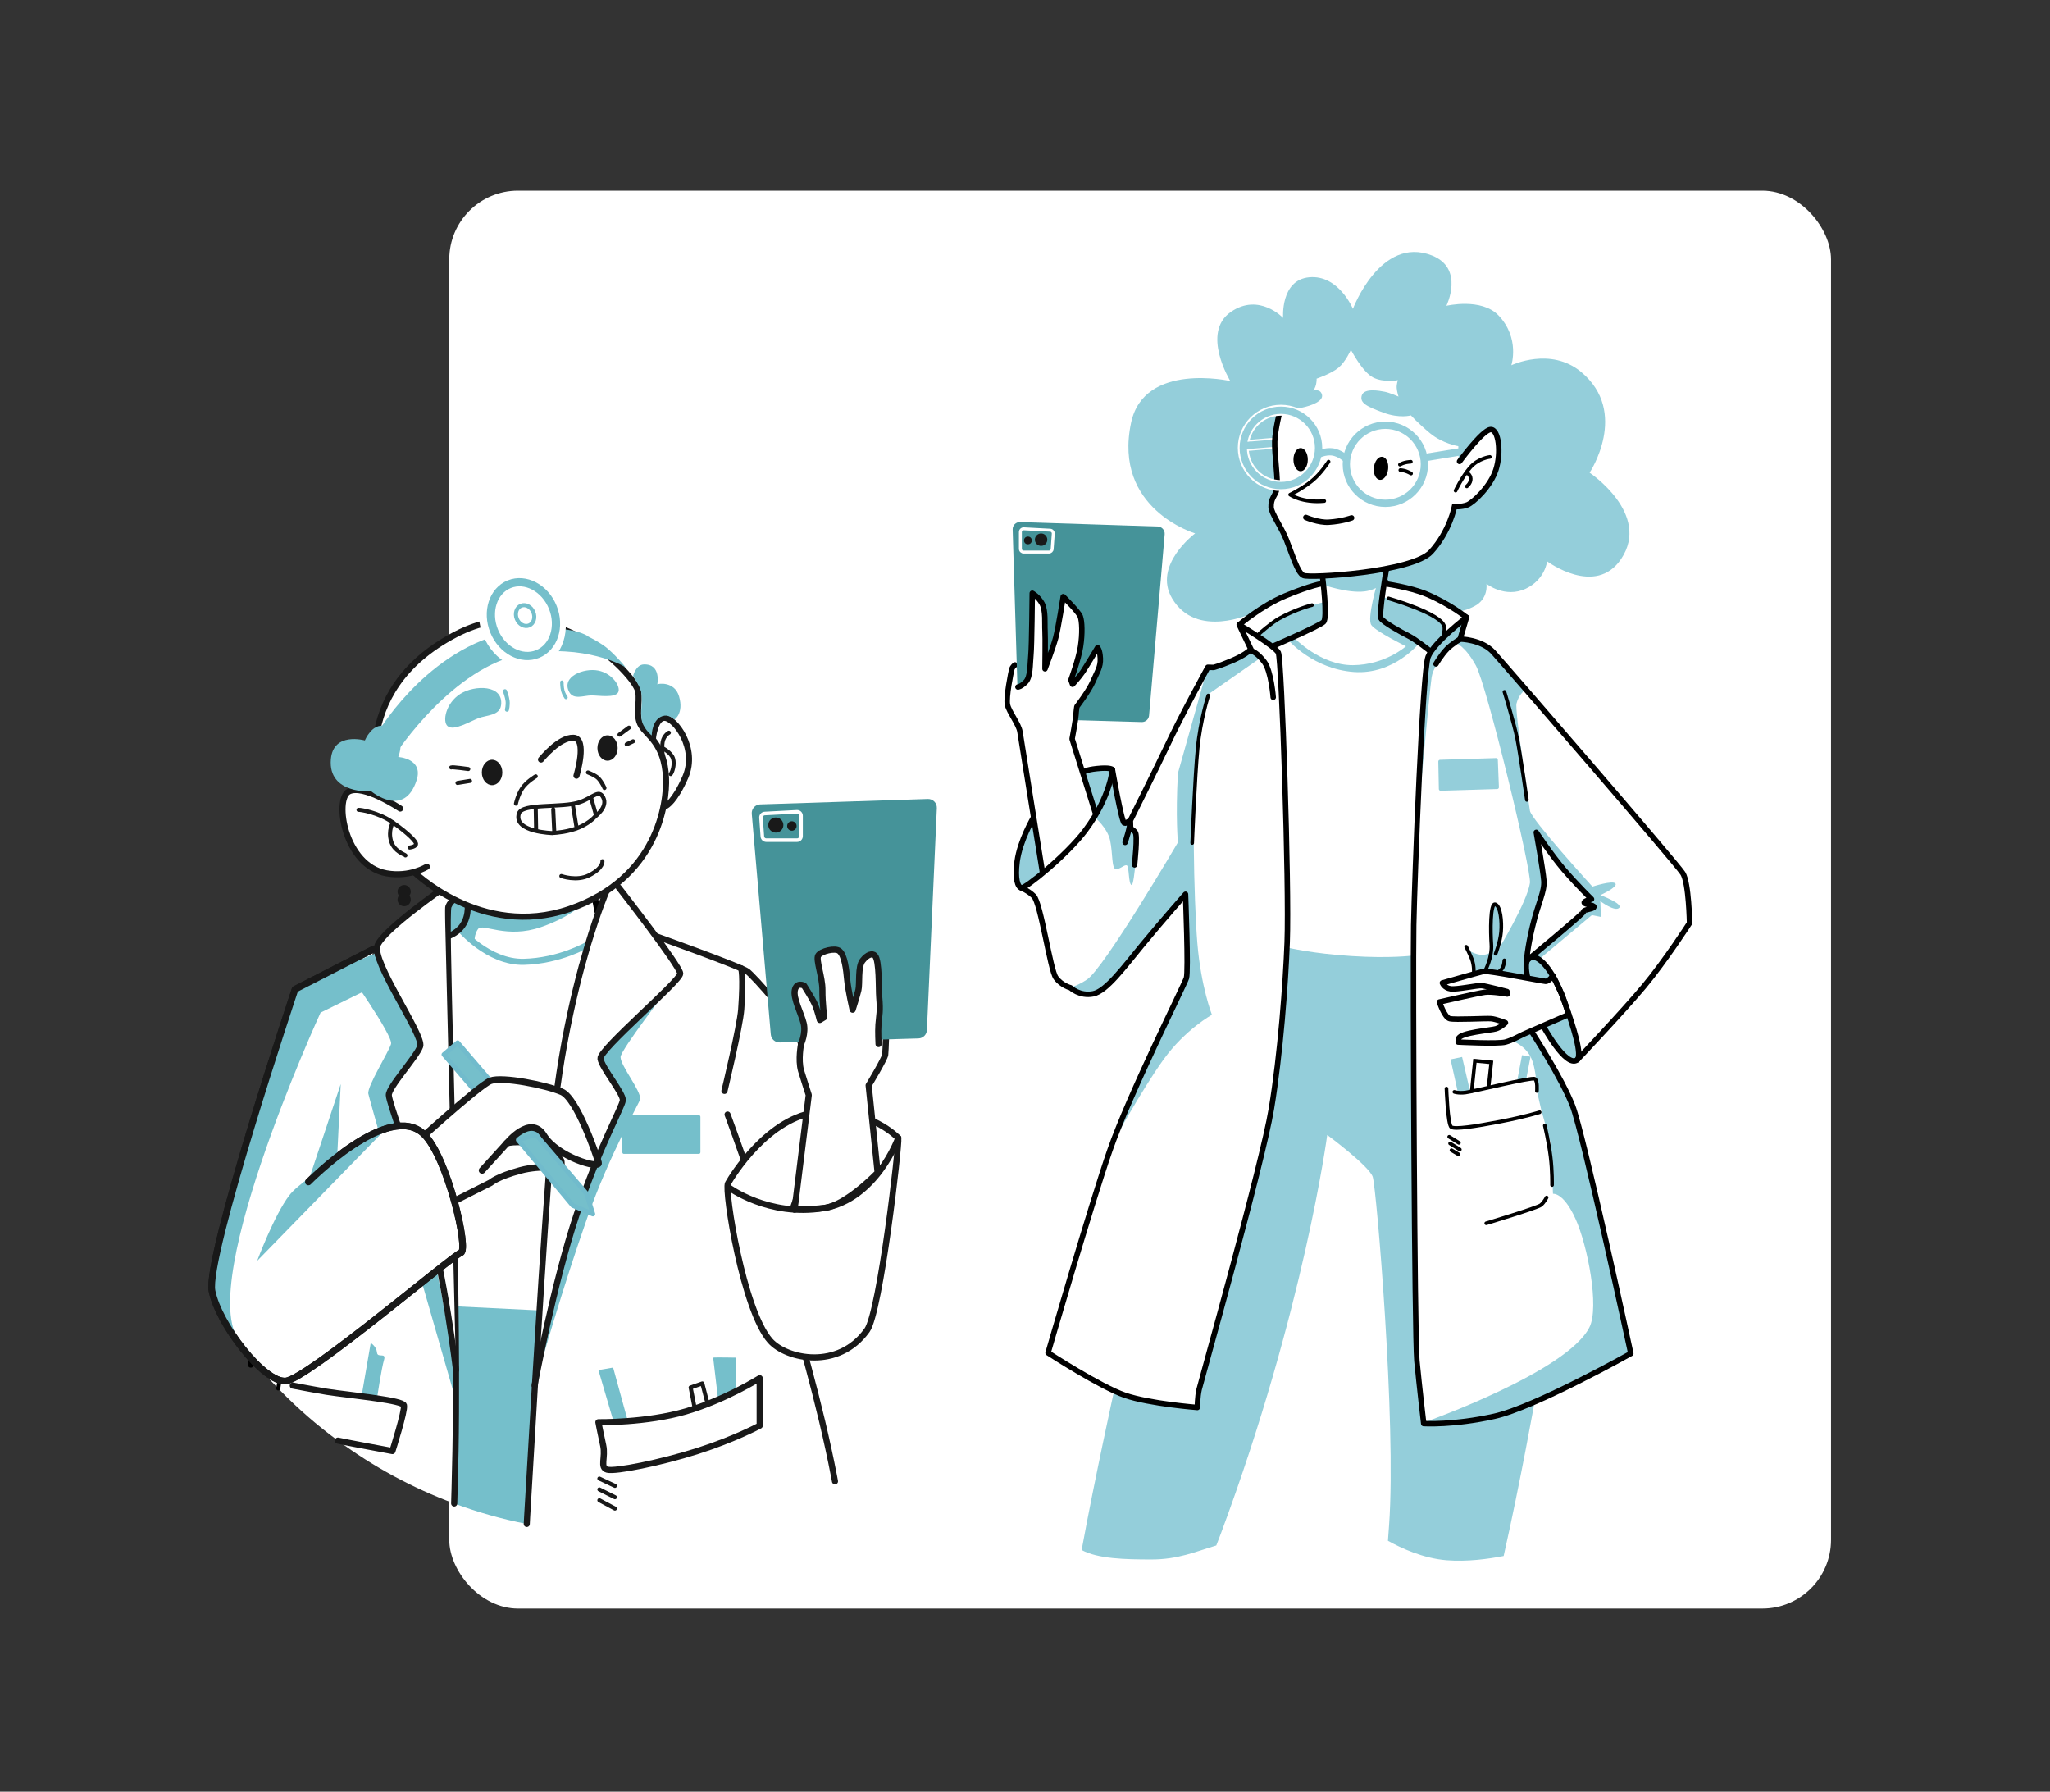 <?xml version="1.0" encoding="UTF-8"?>
<svg id="Lager_2" xmlns="http://www.w3.org/2000/svg" viewBox="0 0 1086 949">
    <rect x="0" y="0" width="1086" height="949" fill="#333333" stroke="none"/>
    <defs>
        <style>.cls-1{stroke:#71bbcc;stroke-width:2.46px;}.cls-1,.cls-2,.cls-3,.cls-4,.cls-5,.cls-6,.cls-7,.cls-8,.cls-9,.cls-10,.cls-11,.cls-12,.cls-13,.cls-14,.cls-15,.cls-16,.cls-17,.cls-18,.cls-19,.cls-20,.cls-21,.cls-22{stroke-linecap:round;}.cls-1,.cls-2,.cls-3,.cls-4,.cls-5,.cls-6,.cls-8,.cls-9,.cls-10,.cls-11,.cls-12,.cls-13,.cls-15,.cls-16,.cls-17,.cls-18,.cls-19,.cls-20,.cls-21,.cls-22{stroke-linejoin:round;}.cls-1,.cls-23{fill:#75bfcb;}.cls-2{stroke-width:1.56px;}.cls-2,.cls-3,.cls-4,.cls-5,.cls-6,.cls-7,.cls-8,.cls-10,.cls-11,.cls-13,.cls-14,.cls-16,.cls-17,.cls-18,.cls-19,.cls-21,.cls-22{fill:none;}.cls-2,.cls-5,.cls-24{stroke:#fff;}.cls-25{fill:#000;}.cls-25,.cls-26,.cls-23,.cls-27,.cls-28,.cls-29{stroke-width:0px;}.cls-26,.cls-24{fill:#94ceda;}.cls-3,.cls-7,.cls-10,.cls-11,.cls-14,.cls-15,.cls-19{stroke:#000;}.cls-3,.cls-8,.cls-18{stroke-width:2.15px;}.cls-4{stroke-width:4.36px;}.cls-4,.cls-6,.cls-8,.cls-13{stroke:#75bfcb;}.cls-5{stroke-width:1.9px;}.cls-6,.cls-12,.cls-19,.cls-22{stroke-width:3.22px;}.cls-24{stroke-width:.96px;}.cls-24,.cls-7,.cls-14{stroke-miterlimit:10;}.cls-7,.cls-11{stroke-width:1.93px;}.cls-9,.cls-12,.cls-15,.cls-20,.cls-28{fill:#fff;}.cls-9,.cls-12,.cls-16,.cls-17,.cls-18,.cls-20,.cls-21,.cls-22{stroke:#191919;}.cls-9,.cls-16{stroke-width:3.27px;}.cls-10,.cls-14,.cls-15{stroke-width:2.89px;}.cls-13{stroke-width:1.83px;}.cls-27{fill:#459399;}.cls-17,.cls-20{stroke-width:3.53px;}.cls-21{stroke-dasharray:0
            4.23;stroke-width:7px;}.cls-29{fill:#191919;}</style>
    </defs>
    <rect class="cls-28" x="238" y="101" width="732" height="751" rx="36.39" ry="36.39" />
    <path class="cls-28"
        d="M826.55,556.63c3.38,2.89,5.63,6.91,8.84,4.82,3.21-2.09,28.13-30.54,35.53-39.06,7.39-8.52,24.11-33.44,24.11-33.44,0,0-.16-20.25-2.25-25.08-2.09-4.82-101.75-118.47-101.75-118.47,0,0-5.14-4.98-9.32-5.79-4.18-.8-8.04-1.93-8.04-1.93l2.73-11.57s-14.47-9-18.49-10.29c-4.02-1.29-24.11-7.23-24.11-7.23l-.16-7.56-17.36,2.89-16.24.96.8,3.54s-16.07,5.47-21.54,8.04c-5.47,2.57-22.18,13.5-22.18,13.5l5.95,14.79s-11.41,6.43-14.47,7.07c-3.05.64-9.32,2.41-9.32,2.41,0,0-17.84,32.63-22.02,43.24-4.18,10.61-18.65,38.74-18.65,38.74l-3.54-1.13-6.75-28.13-14.79,1.45-4.98-16.56,1.93-16.4s12.06-19.93,12.7-24.43c.64-4.5-2.57-6.75-2.57-6.75,0,0-10.29,16.56-12.06,17.52-1.77.96-.64-4.5-.64-4.5,0,0,7.39-10.45,4.82-29.1-.85-6.18-8.84-11.09-8.84-11.09,0,0-5.63,25.72-7.07,29.1-1.45,3.38-2.89,5.14-2.89,5.14,0,0,.16-26.52-1.13-30.06-1.29-3.54-5.63-6.27-5.63-6.27,0,0-1.13,39.7-1.93,42.76-.8,3.05-7.07,6.43-7.07,6.43l-1.13-11.9s-5.3,16.07-3.38,20.25c1.93,4.18,6.67,15.07,6.67,15.07l7.15,45.37s-7.07,11.73-7.39,17.84c-.32,6.11-3.05,10.45-1.61,15.43l1.45,4.5,5.63,1.45s4.82,4.02,8.36,20.9c3.54,16.88,3.38,26.04,11.09,29.42,7.72,3.38,8.52,5.3,12.38,4.66,3.86-.64,18-13.02,30.06-28.77,12.06-15.75,20.58-24.76,20.58-24.76,0,0,1.61,42.76.48,45.17s-32.63,66.07-40.51,90.34c-7.88,24.27-25.96,85.28-25.96,85.28l-5.55,21.94s28.93,18.81,38.1,21.46c9.16,2.65,39.7,7.64,39.7,7.64,0,0-1.13-4.98.08-9.08,1.21-4.1,10.61-38.34,19.05-69.93,8.44-31.59,19.29-71.85,20.5-82.7,1.21-10.85,4.1-23.15,6.03-51.36,1.93-28.21,2.17-30.5,2.17-30.5,0,0,17.76,3.42,33.76,4.46,15.99,1.04,32.23-.24,32.23-.24l.96,78.77.32,63.66.96,71.53,3.86,33.92s25.88,0,38.42-4.02c12.54-4.02,35.36-14.31,43.56-18.16,8.2-3.86,27.73-14.95,27.73-14.95l-18.89-85.04s-9.81-39.87-11.09-44.37c-1.29-4.5-22.02-41.31-22.02-41.31l5.79-3.38s5.47,10.93,8.84,13.82ZM809.56,507.96l-1.21-.72.48-.12,4.7-23.27s4.58-10.37,4.58-15.07-3.86-26.04-3.86-26.04l28.21,33.52-3.74,1.69,5.67,2.49-5.55,1.73-29.3,25.8Z" />
    <path class="cls-26"
        d="M716.72,163.58s14.59-38.9,41.79-28.29c17.52,6.83,7.72,26.68,7.72,26.68,0,0,18.53-4.42,27.65,5.14,11.45,12.02,6.75,26.36,6.75,26.36,0,0,20.76-9.96,36.97,3.54,25.72,21.42,4.5,53.37,4.5,53.37,0,0,32.67,21.82,16.72,45.65-13.62,20.35-39.22,1.29-39.22,1.29,0,0-1.05,9.63-11.25,14.47-11.09,5.26-20.9-2.57-20.9-2.57,0,0,1.25,7.96-6.43,11.9-6.8,3.49-8.64,2.27-8.64,2.27l-16.88-9.64-21.54-5.79s-4.05,4.45-11.09,5.3c-8.92,1.09-22.02-3.54-22.02-3.54l-19.13,4.5-18.69,10.75s-29.23,13.76-42.12-8.04c-10.41-17.6,12.22-34.4,12.22-34.4,0,0-43.72-12.86-33.92-58.67,6.93-32.37,52.56-22.02,52.56-22.02,0,0-15.73-25.61.32-36.65,14.95-10.29,27.65,3.21,27.65,3.21,0,0-1.55-20.11,13.82-21.54,15.59-1.45,23.15,16.72,23.15,16.72Z" />
    <path class="cls-28"
        d="M772.54,236.33s-8.36-1.37-14.95-6.83c-6.59-5.47-10.13-9.48-10.13-9.48,0,0-5.95,1.77-14.63-1.45-8.68-3.21-12.7-5.14-11.41-9.16s9.48-2.41,12.06-1.93c2.57.48,7.39,2.57,7.39,2.57,0,0-.8-2.41-.96-4.5-.16-2.09.64-4.18.64-4.18,0,0-7.56,1.45-13.18-1.45s-11.73-14.63-11.73-14.63c0,0-2.73,6.27-6.59,9.48-3.86,3.21-11.57,5.79-11.57,5.79,0,0,.08,1.17-.28,2.97-.36,1.81-1.45,3.38-1.45,3.38,0,0,3.74-1.21,4.58,2.17s-5.55,5.79-10.73,6.87c-5.18,1.09-11.33.12-11.33.12,0,0-3.13,11.57-3.38,17.96-.24,6.39,2.05,21.7,1.09,25.44s-3.38,6.15-3.01,9.4c.36,3.26,7.47,12.66,8.92,16.28,1.45,3.62,5.06,18.33,8.2,19.89,3.13,1.57,57.75-1.69,67.63-12.54,9.89-10.85,12.42-23.99,12.42-23.99,0,0,3.62.36,6.75-.84,3.13-1.21,12.3-9.64,15.19-18.69s1.45-21.58-2.89-21.22c-4.34.36-16.4,16.88-16.4,16.88l-.24-8.32Z" />
    <polygon class="cls-26"
        points="755.14 244.31 754.51 240.42 778.31 236.56 776.78 240.77 755.14 244.31" />
    <path class="cls-7" d="M771.1,259.88s3.35-7.2,7.72-12.22c4.34-4.98,10.45-5.63,10.45-5.63" />
    <path class="cls-7" d="M777.04,257.63s2.17-1.69,2.09-4.02-2.09-3.21-2.09-3.21" />
    <path class="cls-11"
        d="M703.82,244.53s-4.04,6.43-9.04,10.37c-5.67,4.46-11.33,7.11-11.33,7.11,0,0,6.39,4.46,18.08,3.38" />
    <path class="cls-26"
        d="M733.9,268.52c-12.46,0-22.61-10.14-22.61-22.61s10.14-22.61,22.61-22.61,22.61,10.14,22.61,22.61-10.14,22.61-22.61,22.61ZM733.9,227.17c-10.34,0-18.75,8.41-18.75,18.75s8.41,18.75,18.75,18.75,18.75-8.41,18.75-18.75-8.41-18.75-18.75-18.75Z" />
    <path class="cls-14" d="M691.77,274.07s6.75,2.89,12.18,2.53c7.35-.48,12.06-2.29,12.06-2.29" />
    <ellipse class="cls-25" cx="731.56" cy="248.04" rx="6.15" ry="3.8"
        transform="translate(405.02 948.09) rotate(-83.72)" />
    <ellipse class="cls-25" cx="689.01" cy="243.46" rx="3.8" ry="6.15" />
    <path class="cls-7" d="M741.62,246.11s1.1-.66,2.53-1.04,3.26-.48,3.26-.48" />
    <path class="cls-26"
        d="M813.05,741.97s-7.46,42.17-16.48,82.19c-7.99,1.57-19.38,3.13-30.3,2.25-12.35-1-24.01-6.4-31-10.3.22-3,.43-5.86.62-8.56,3.86-54.01-6.75-178.43-8.68-184.21-1.93-5.79-24.11-22.19-24.11-22.19,0,0-12.22,92.59-56.26,210.9-.8,2.15-1.64,4.33-2.51,6.54-11.33,3.41-20.33,7.41-34.33,7.41s-28.47-.34-37-5c6.92-37.79,17.25-84.58,17.25-84.58,0,0,4.1,2.41,13.99,5.07,9.89,2.65,30.06,4.01,30.06,4.01,0,0,.8.33.08-2.57-.72-2.89.96-6.51,8.2-31.83,7.23-25.31,29.01-111.39,32.07-128.59,3.05-17.2,7.47-80.58,7.47-80.58,0,0,13.02,3.14,33.76,4.46,20.74,1.33,32.23-.24,32.23-.24,0,0,.8,203.99,1.17,212.07.36,8.07,4.09,35.92,4.09,35.92,0,0,18.09.13,32.56-2.53,14.46-2.65,27.12-9.64,27.12-9.64Z" />
    <path class="cls-7" d="M741.82,249s1.28.04,2.7.48,3,1.35,3,1.35" />
    <rect class="cls-24" x="658.95" y="233.02" width="16.37" height="4.82"
        transform="translate(-16.89 54.85) rotate(-4.65)" />
    <path class="cls-14"
        d="M678.26,216.8s-2.73,10.61-2.97,17c-.24,6.39,2.05,21.7,1.09,25.44-.96,3.74-3.17,4.58-3.01,9.4.11,3.27,5.34,10.37,8.04,17.12,3.4,8.51,5.95,17.48,9.08,19.05,3.13,1.57,57.75-1.69,67.63-12.54,9.89-10.85,12.42-23.99,12.42-23.99,0,0,3.62.36,6.75-.84,3.13-1.21,12.3-9.64,15.19-18.69,2.89-9.04,1.45-21.58-2.89-21.22-4.34.36-16.4,16.88-16.4,16.88" />
    <path class="cls-24"
        d="M678.57,259.6c-12.33,0-22.36-10.03-22.36-22.36s10.03-22.36,22.36-22.36,22.36,10.03,22.36,22.36-10.03,22.36-22.36,22.36ZM678.57,219.7c-9.67,0-17.54,7.87-17.54,17.54s7.87,17.54,17.54,17.54,17.54-7.87,17.54-17.54-7.87-17.54-17.54-17.54Z" />
    <path class="cls-26"
        d="M675.61,342.67s24.59-10.77,25.56-13.26c.96-2.49.72-10.61.72-10.61,0,0-12.06,2.65-21.22,7.96-9.16,5.3-13.74,9.64-13.74,9.64l8.68,6.27Z" />
    <path class="cls-26"
        d="M711.89,244.48s-2.96-2.78-6.39-3.22c-3.09-.4-6.73,1.26-6.77,1.28l-1.64-3.49c.19-.09,4.65-2.16,8.9-1.61,4.7.61,8.41,4.11,8.56,4.26l-2.67,2.79Z" />
    <polygon class="cls-26"
        points="662.28 233.89 659.95 234.06 659.94 237.94 662.5 237.74 662.28 233.89" />
    <path class="cls-26"
        d="M685.74,337.97s13.86,14.47,30.98,14.35c17.12-.12,28.09-10.01,28.09-10.01,0,0-15.79-7.72-18.33-11.21-2.53-3.5,3.38-23.15,3.38-23.15l3.38-.72s-3.13,17.48-1.69,20.25,20.5,12.9,20.5,12.9c0,0-13.38,17.12-34.84,15.55s-34.36-16.52-34.36-16.52l2.89-1.45Z" />
    <path class="cls-26"
        d="M732.52,316.15s-2.41,9.16-.96,11.33,26.04,17.36,26.04,17.36c0,0,10.37-9.16,6.99-14.23-3.38-5.06-32.07-14.47-32.07-14.47Z" />
    <path class="cls-26"
        d="M847.77,474.12s9.32-4.18,8.04-6.11-12.22,1.61-12.22,1.61c0,0-32.47-35.69-33.11-40.19-.64-4.5-8.07-52.92-7.11-56.78,1.21-4.86,4.22-6.87,4.22-6.87l-19.29-23.15-13.82-3.86,1.29-9.97-16.72,14.47-3.86,7.39-4.34,86.48s6.27-70.09,7.56-78.45c1.29-8.36,12.54-18.33,12.54-18.33,0,0,5.14,1.61,10.93,12.22,5.79,10.61,29.53,108.66,28.61,115.1-1.45,10.13-17.04,35.85-17.04,35.85l2.13-18.89-3.68-5.79-1.63,3.86-.84,21.78s-1.81,1.73-5.73,1.13c-3.13-.48-6.33-2.57-6.33-2.57l3.54,8.04-.16,4.18,10.45-.32,28.61,5.47,4.18-2.57-8.36-9.97,27.65-23.15,4.82.96-.32-8.36s7.72,5.79,9.97,3.54c2.25-2.25-9.97-6.75-9.97-6.75ZM810.32,507.03l.48-6.43,8.52-32.79-4.58-21.46,1.13-1.13,25.48,30.7.8,5.14-31.83,25.96Z" />
    <path class="cls-26"
        d="M801.16,551.32s6.43,2.25,9.64,8.36c3.21,6.11,3.38,18.16,3.38,18.16l2.41,10.45,4.9,17.2,1.21,26.84s5.47-.96,11.9,13.18c6.43,14.15,12.8,46.89,7.39,57.55-11.9,23.47-86.16,49.83-86.16,49.83,0,0,35.69,1.93,69.44-16.07,25.38-13.54,38.66-19.93,38.66-19.93,0,0-23.55-111.24-30.86-131.17-6.61-18.01-22.59-38.26-22.59-38.26l-9.32,3.86Z" />
    <path class="cls-26"
        d="M761.95,403.38c.05,2.96.23,11.69.29,14.56.01.51.44.91.95.9l29.97-.91c.51-.02.91-.45.89-.96l-.57-14.55c-.02-.51-.44-.9-.95-.89l-29.69.91c-.5.02-.9.43-.89.94Z" />
    <polygon class="cls-26"
        points="772.3 578.49 768.44 561.13 774.55 559.84 778.81 578.17 772.3 578.49" />
    <polygon class="cls-26"
        points="803.73 572.46 806.3 558.88 810.8 559.68 808.55 571.41 803.73 572.46" />
    <path class="cls-26" d="M818.6,544.01l11.57-6.03s9,19.93,5.22,23.47-16.8-17.44-16.8-17.44Z" />
    <path class="cls-26"
        d="M667.74,348.46l-27.33,19.05s-3.94,15.51-6.51,33.52c-2.57,18-1.53,75.39.4,98.54,1.93,23.15,7.72,37.94,7.72,37.94,0,0-14.15,7.72-25.72,23.79-11.57,16.07-27.01,44.37-27.01,44.37l39.22-87.61-.48-44.37s-39.06,51.28-48.87,52.73c-9.81,1.45-14.15-3.86-14.15-3.86,0,0,1.77,2.09,10.77-3.7,9-5.79,48.22-72.66,48.22-72.66,0,0-1.29-13.5,0-36.65l14.47-51.44,1.93-3.13,4.58-.72,17.6-8.44,5.14,2.65Z" />
    <path class="cls-26"
        d="M573.54,408.42l6.35,24.43s6.75,5.55,8.2,12.3c1.45,6.75.72,15.19,3.13,15.19s4.58-2.65,5.79-1.93.72,9.64,2.41,10.37,3.38-27.97,3.38-27.97l-4.58-.72-.72-5.3-3.62-1.21-3.62-26.28-16.72,1.13Z" />
    <path class="cls-26"
        d="M546.37,435.5s-15.65,27.79-6.43,35.28c2.57,2.09,13.18-8.76,13.18-8.76l-6.75-26.52Z" />
    <path class="cls-14"
        d="M734.45,301.44s-4.1,23.87-2.89,26.04,10.85,7.47,14.71,9.4c3.86,1.93,11.33,7.96,11.33,7.96" />
    <path class="cls-14" d="M700.69,306.26s2.65,20.98.48,23.15c-2.17,2.17-26.68,12.78-26.68,12.78" />
    <path class="cls-10"
        d="M674.49,369.35s-1.03-13.7-4.66-18.65c-3.54-4.82-6.75-5.95-6.75-5.95l-6.59-13.82s11.46-9.91,24.27-15.27c13.82-5.79,19.93-6.59,19.93-6.59" />
    <path class="cls-10"
        d="M656.48,330.93s18.97,11.25,20.74,14.79c1.77,3.54,5.79,123.7,4.66,153.43-.81,21.53-3.54,58.91-8.36,88.17-4.82,29.26-37.29,144.35-38.26,148.53-.96,4.18-.96,9.64-.96,9.64,0,0-25.08-1.93-38.26-6.43-13.18-4.5-40.83-22.5-40.83-22.5,0,0,22.5-77.8,32.79-107.38,10.29-29.58,39.38-87.45,40.51-91.14s-.48-43.88-.48-44.37c0,0-11.36,12.83-22.67,26.52-9.83,11.91-19.21,24.8-26.2,26.2-7.23,1.45-12.06-3.21-12.06-3.21,0,0-4.66-1.13-7.72-5.3s-7.96-39.46-11.73-43.24c-2.73-2.73-6.59-4.34-6.59-4.34" />
    <path class="cls-11" d="M695.06,320.49s-8.28,2.03-17.36,7.07c-4.08,2.26-10.51,7.98-10.51,7.98" />
    <path class="cls-10"
        d="M733.96,307.95l-.48,1.21s13.37,1.79,22.3,5.55c12.34,5.18,21.1,12.3,21.1,12.3,0,0-17.36,13.26-20.33,20.9-2.97,7.64-7.15,116.54-7.64,142.1-.48,25.56.48,217.97,1.69,230.75,1.21,12.78,3.62,33.27,3.62,33.27,0,0,15.67.96,37.37-3.86,21.7-4.82,72.34-33.27,72.34-33.27,0,0-25.08-116.22-30.86-131.17-5.79-14.95-21.7-39.3-21.7-39.3" />
    <path class="cls-11" d="M735.57,316.95s28.47,8.1,29.54,15.07c.32,2.09-.6,5.18-.6,5.18" />
    <path class="cls-10"
        d="M776.88,327l-3.38,11.49s-4.52,2.78-6.83,5.14c-3.21,3.3-5.95,8.04-5.95,8.04" />
    <path class="cls-10"
        d="M773.51,338.49s11.41.16,17.52,6.91c7.97,8.81,97.25,112.04,100.47,117.19,3.21,5.14,3.54,26.36,3.54,26.36,0,0-12.86,19.93-24.11,33.44-11.25,13.5-35.36,38.9-35.36,38.9" />
    <path class="cls-10"
        d="M809.19,517.4s-2.09-8.52,1.13-10.13c4.65-2.32,12.39,6.64,18,22.02,5.54,15.18,10.06,30.02,7.07,32.15-5.81,4.15-17.68-17.68-17.68-17.68" />
    <path class="cls-10"
        d="M813.86,440.89s8.04,12.06,14.63,19.77c6.59,7.72,14.63,15.59,14.63,15.59,0,0-4.18.96-3.86,1.93s5.47,1.13,5.14,2.25-5.47,1.29-5.47,2.41-30.22,26.04-30.22,26.04c0,0,.32-6.43,3.21-18.49,2.89-12.06,6.43-18.16,5.95-23.95s-4.02-25.56-4.02-25.56Z" />
    <path class="cls-7" d="M796.98,366.46s5.14,16.72,6.75,24.76c1.61,8.04,5.14,32.47,5.14,32.47" />
    <path class="cls-7" d="M780.74,515.31s.32-4.02-1.13-7.56-2.89-6.27-2.89-6.27" />
    <path class="cls-7"
        d="M787.01,513.71s3.54-6.91,3.05-13.5c-.48-6.59-.64-22.18,2.09-21.22,2.73.96,3.54,9.16,3.05,14.63-.48,5.47-2.89,11.57-2.89,11.57" />
    <path class="cls-7" d="M793.08,515.25s2.31-1.17,3.05-2.89c.7-1.63.8-3.7.8-3.7" />
    <path class="cls-10"
        d="M822.64,516.82s-2.11,3.07-3.92,2.95c-1.81-.12-30.5-5.79-32.67-5.3s-21.94,6.15-21.94,6.15c0,0,.96,2.65,4.34,3.13,3.38.48,14.23-1.93,16.52-1.69s13.38,3.13,13.38,3.13l.12,1.33s-8.08-1.45-11.81-.96c-3.74.48-24.11,5.18-24.11,5.18,0,0,2.65,8.08,5.43,8.8,2.77.72,19.29-.24,21.94,0s7.6,2.17,7.6,2.17c0,0-2.35,2.35-5,3.19-2.65.84-19.11,1.99-19.83,5.24-.15.69-.24,1.81-.24,1.81,0,0,21.22,1.09,25.08,0,3.86-1.09,6.51-2.77,9.4-4.1,2.89-1.33,24.11-10.49,24.11-10.49,0,0-2.73-8.6-3.98-11.33-1.01-2.22-4.4-9.22-4.4-9.22Z" />
    <path class="cls-7"
        d="M766.27,576.56s.64,19.13,2.57,20.42c1.93,1.29,12.54-.32,25.88-2.89,13.34-2.57,20.9-4.98,20.9-4.98" />
    <path class="cls-7"
        d="M770.45,578.33s2.09.8,5.95.32c3.86-.48,35.04-8.2,36.65-7.23s1.13,6.43,1.13,6.43" />
    <path class="cls-7" d="M818.36,596.17s2.09,8.68,3.05,16.4c.96,7.72.8,15.11.8,15.11" />
    <path class="cls-7" d="M819.32,634.27s-1.29,2.57-3.05,4.02c-1.77,1.45-28.93,9.64-28.93,9.64" />
    <line class="cls-7" x1="767.72" y1="602.12" x2="772.86" y2="605.33" />
    <line class="cls-7" x1="768.2" y1="605.65" x2="773.35" y2="608.87" />
    <line class="cls-7" x1="768.93" y1="609.23" x2="772.72" y2="611.46" />
    <polyline class="cls-7" points="779.66 577.88 781.34 561.85 790.02 562.69 788.58 575.71" />
    <path class="cls-10"
        d="M661.95,344.6s-2.57,2.49-9.4,5.39c-6.83,2.89-9.64,3.54-9.64,3.54l-3.05-.08s-13.9,25.24-21.78,41.96c-5.46,11.58-19.25,39.14-19.25,39.14l.12,4.34s.96.24,2.41,1.85-.32,16.88-.32,17.36" />
    <path class="cls-10"
        d="M596.04,446.19s3.05-9.16,2.41-10.61c-.64-1.45-1.45.96-2.89.32-1.45-.64-6.27-28.29-6.27-28.29,0,0-.96-1.29-8.36-.48-5.58.61-6.59,1.61-6.59,1.61" />
    <path class="cls-10"
        d="M547.5,433.01s-7.23,12.22-8.68,23.31c-1.21,9.25.32,13.5,2.25,13.99,1.93.48,24.11-17.36,33.92-30.54,13.25-17.81,14.31-32.15,14.31-32.15" />
    <path class="cls-7" d="M640.09,368.39s-4.18,12.86-5.63,27.97c-1.45,15.11-2.89,50.15-2.89,50.15" />
    <path class="cls-10"
        d="M537.69,352.19s-1.33.96-1.69,2.29-3.13,14.95-2.29,18.81,6.03,10.25,6.63,14.35,11.94,74.51,11.94,74.51" />
    <path class="cls-28"
        d="M133.47,719.83c4.43,5.39,9.07,10.6,13.93,15.59.22.24.46.48.7.72,9.53,9.79,19.89,18.82,30.92,26.91,18.71,13.82,39.42,25.08,61.6,33.3.04.02.09.04.13.07,12.34,4.58,25.14,8.2,38.31,10.79.28.07.59.13.87.17,15.59,3.03,31.71,4.62,48.19,4.62,27.21,0,53.42-4.32,77.98-12.34,12.3-3.99,24.18-8.92,35.54-14.7-.15-.92-.33-1.85-.52-2.77-3.99-20.82-8.83-41.26-12.67-56.45-1.35-5.36-2.57-10.07-3.6-13.91-.13-.52-.28-1.07-.44-1.59,0-.02-.02-.07-.02-.09-1.59-5.95-2.57-9.4-2.57-9.4l16.92-113.48-16.51-35.96v-.02l-.15-1.09-.98-1.24-25.95-32.38-3.23-1.26-.15-.04-40.32-15.68s-.04-.02-.09-.04l-1.83-.72h-.02l-3.16-1.22-9.38-3.64-2.81-5.12-2.97-5.41-4.32-7.89v-.02l-.39-.68-2.03-3.73-3.53-6.39-6.93-.74-69.8-7.39-9.59,16.96-.87,1.5-13.93,24.62-18.75,7.61-1.4.55-.22.09-1.55.63-13.93,5.65-1.16.48-.59.24-16.27,6.59h-.02s-.04.02-.04.02l-1.2.48-.81.33-3.6,1.48-1.09.44-1.02,2.25-1.29,2.88s-.04.04-.04.09t-.02.04l-2.18,4.78-.7,1.55-.89,1.96s-.02.07-.04.11l-2.81,6.19-.92,8.61v.04l-.07.57v.02l-2.68,25.12-.41,3.97.07,4.47.92,56.63v.02l.13,8.02-4.01,19.97-1.74,8.72c-.02.09-.04.17-.07.26l-2.31,11.43c-.02.09-.04.17-.04.24l-4.71,23.4-.85,4.23Z" />
    <path class="cls-23"
        d="M251.44,499.37s-.49-4.28,1.9-7.39c2.39-3.11,14.96,5.5,33.39-.96,18.43-6.46,22.98-13.8,22.98-13.8l-27.51,5.43-34.1-5.75-4.53,15.09,7.88,7.39Z" />
    <polygon class="cls-23"
        points="246.71 474.48 245.99 486.89 238.78 495.33 237.56 480.12 246.71 474.48" />
    <path class="cls-6" d="M310.8,500.59s-14.36,8.38-33.27,8.86c-18.91.48-33.97-17.46-33.97-17.46" />
    <path class="cls-22" d="M247.33,474.79s1.72,7.64-1.16,13.49c-2.87,5.85-8.62,7.52-8.62,7.52" />
    <path class="cls-23"
        d="M240.75,796.41c12.34,4.58,25.14,8.2,38.31,10.79.28.07.59.13.87.17l.2-3.88,3.69-72.85v-.02l.04-.7v-.04l1.03-20.37c.02-.24.02-.48.04-.72v-.02c.02-.17.02-.35.02-.55,0-.15.02-.31.02-.46l.7-13.67-44.11-2.16-.11,14.87v.5l-.26,33.3v.07l-.37,48.65c0,.15,0,.31-.02.46v2.46l-.04,4.16Z" />
    <line class="cls-19" x1="315.41" y1="476.89" x2="316.48" y2="482.64" />
    <path class="cls-23"
        d="M183.03,512.92s25.46,35.78,24.13,40.08c-1.33,4.31-12.7,22.38-12.04,26.27.66,3.89,46.07,161.41,46.07,161.41l-2.21-28.16s-9.59-52.21-14-69.65c-4.41-17.43-20.28-63.54-20.28-63.54l17.9-25.14-23.99-47.87-15.58,6.59Z" />
    <path class="cls-3" d="M169.83,574.18s-5.74-27.28-6.1-38.41c-.36-11.13,3.05-16.26,3.05-16.26" />
    <path class="cls-22" d="M347.32,495.8s45.45,16.27,48.68,18.79c3.23,2.51,25.85,26.92,28.36,38.41" />
    <path class="cls-19"
        d="M163.36,588.91s-6.17,20.91-14.96,59.18c-.13.5-.22,1-.35,1.5-1.55,6.78-3.16,14.11-4.86,21.96-1.98,9.18-4.06,19.06-6.19,29.63-.02.13-.04.28-.09.44-.5,2.59-1.02,5.23-1.55,7.89-.39,1.98-.76,3.97-1.13,5.95v.02c-.28,1.44-.55,2.83-.81,4.27-.2,1-.37,2.03-.55,3.03" />
    <path class="cls-16"
        d="M245.05,474.8s-2.27.04-4.47,1.57c-1.13.76-2.25,1.96-3.01,3.75-1.79,4.23,3.01,128.19,3.88,226.69v.5c.04,5.89.09,11.69.11,17.38v.83c.04,15.5-.02,30.07-.26,43.04-.13,7.13-.31,14.06-.48,20.76,0,.15,0,.31-.02.46-.02.83-.04,1.64-.07,2.44-.04,1.37-.07,2.75-.11,4.12" />
    <path class="cls-22"
        d="M442.34,784.61c-.17-.92-.35-1.85-.52-2.77-3.66-18.91-8.5-38.88-13.8-58.55-1.02-3.84-2.09-7.68-3.16-11.47-.13-.52-.28-1.07-.44-1.59,0-.02-.02-.07-.02-.09-.78-2.77-1.57-5.52-2.35-8.26-5.45-18.84-11.08-36.85-16.25-52.66-.04-.17-.09-.33-.15-.5s-.11-.33-.17-.5c-1.5-4.64-2.99-9.11-4.4-13.34-.65-1.9-1.26-3.73-1.88-5.52-.44-1.29-.85-2.53-1.26-3.75-1.53-4.47-2.97-8.59-4.27-12.32-.31-.94-.63-1.81-.94-2.68v-.02h-.02c-.15-.5-.33-.98-.5-1.44-.87-2.49-1.66-4.75-2.4-6.78-.07-.17-.13-.39-.2-.59-1.57-4.38-2.77-7.63-3.47-9.53-.48-1.24-.72-1.92-.72-1.92" />
    <path class="cls-22"
        d="M279.06,807.2c.07-1.29.13-2.57.2-3.88,1.33-22.87,2.75-47.08,4.19-70.8,0-.02,0-.07.02-.09v-.15l.02-.26c.46-7.59.94-15.09,1.4-22.5.02-.24.02-.48.04-.72v-.02c.02-.17.02-.35.02-.55,0-.15.02-.31.02-.46,2.59-41.41,5.12-79.18,7.11-102.94,1.05-12.56,2.46-24.42,4.14-35.5v-.02c.02-.22.07-.41.09-.61v-.04c.89-5.87,1.83-11.49,2.83-16.88.94-5.08,1.92-9.94,2.92-14.59v-.02c1.96-9.2,4.03-17.58,6.02-24.99.09-.33.17-.63.26-.96v-.02c.04-.07.07-.15.09-.24.72-2.64,1.42-5.15,2.12-7.5.31-1.07.61-2.12.92-3.12v-.02c5.43-18.01,9.73-28.04,9.73-28.04" />
    <path class="cls-12"
        d="M235.41,470.07s-32.07,22.16-35.42,30.64c-3.35,8.49,24.65,47.74,22.62,53.48-2.03,5.74-16.87,21.66-16.63,25.91s11.34,33.62,20.01,62.64c9.57,32.07,15.59,82.93,15.59,82.93" />
    <path class="cls-9" d="M383.79,577.79s8.22-34.11,8.87-43.09c1.33-18.31,0-21.77,0-21.77" />
    <polygon class="cls-23"
        points="317.02 725.68 325.1 753.16 332.61 752.72 324.81 724.36 317.02 725.68" />
    <path class="cls-23"
        d="M377.81,719.1c.72-.24,12.21,0,12.21,0v17.74s-9.59,4.48-9.59,4.48l-2.62-22.22Z" />
    <path class="cls-16"
        d="M317.02,753.32s1.08,5.74,2.51,12.21c1.44,6.46-1.98,11.85,2.24,12.92,4.22,1.08,27.91-3.59,47.66-9.87,19.74-6.28,33.03-13.46,33.03-13.46v-25.13s-18.31,11.49-39.13,17.59c-20.82,6.1-46.31,5.74-46.31,5.74Z" />
    <path class="cls-23"
        d="M191.64,738.87l4.76-27.55s3.03,1.79,3.31,5.03,5.03-.36,3.73,3.95c-1.3,4.31-3.73,20.39-3.73,20.39l-8.07-1.81Z" />
    <path class="cls-3" d="M147.4,735.42c.28-1.81.55-3.34.7-4.3.13-.72.2-1.13.2-1.13" />
    <path class="cls-16"
        d="M179.02,763.05c1.94.39,3.92.78,5.91,1.18,1.02.2,2.05.39,3.05.59,2.29.44,4.51.85,6.63,1.26.24.02.48.09.72.13,7.17,1.37,12.56,2.35,12.56,2.35,0,0,6.8-21.35,6.11-24.2-.31-1.26-6.61-2.55-14.28-3.66-.76-.13-1.53-.24-2.33-.33-.22-.04-.44-.09-.65-.11-3.6-.5-7.33-.96-10.82-1.4-5.43-.68-10.25-1.26-12.87-1.7-8.61-1.44-17.92-3.27-17.92-3.27" />
    <path class="cls-18" d="M368.06,746.09c-.31-1.86-2.19-11.19-2.19-11.19l6.19-2.15,2.82,10.87" />
    <line class="cls-18" x1="317.52" y1="783.15" x2="325.77" y2="787.01" />
    <line class="cls-18" x1="317.52" y1="788.9" x2="325.77" y2="793.03" />
    <line class="cls-18" x1="317.52" y1="794.64" x2="325.77" y2="799.04" />
    <path class="cls-23"
        d="M354.5,522.89s-25.83,33.37-25.76,37.05c.09,4.67,10.91,17.87,10.41,22.26-.17,1.48-16.04,28.78-28,62.71-13.45,38.13-25.48,80.77-25.48,80.77,0,0,7.34-42.71,19.41-81.19,10.42-33.2,25.81-62.93,25.81-63.18,0-.54-13.46-21.54-13.46-21.54l37.07-36.87Z" />
    <path class="cls-23"
        d="M330.47,590.69h39.8c.43,0,.78.39.78.87v18.75c0,.48-.35.87-.78.87h-39.8c-.43,0-.78-.39-.78-.87v-18.75c0-.48.35-.87.78-.87Z" />
    <path class="cls-12"
        d="M327.79,470.07s32.49,41.64,32.58,45.59-42.99,40.27-42.27,45.09c.72,4.82,12.21,18.46,11.85,22.05-.36,3.59-12.21,24.05-24.41,60.31-12.21,36.26-22.35,90.78-22.35,90.78" />
    <path class="cls-12"
        d="M345.84,391.6s.92-11.49,6.27-11.39c5.35.1,17.66,16.03,10.94,31.44-5.67,13.01-10.14,15.12-10.14,15.12" />
    <path class="cls-12"
        d="M201.3,421.3s-18.81-54.62,40.2-85.33c50.34-26.2,95.15,21.4,96.61,30.38.99,6.1-1.59,12.57,1.46,17.9,3.05,5.32,12.44,9.37,13.26,27.78.58,13.15-4.38,53.46-51.24,69.46-46.86,16-82.97-20.3-82.97-20.3" />
    <path class="cls-12"
        d="M212.02,428.27s-19.61-13.17-27.29-9.01c-7.69,4.16-2.24,39.26,19.97,43.3,12.37,2.25,21.44-3.49,21.44-3.49" />
    <path class="cls-18"
        d="M189.94,428.95c.71-.12,10.38,1.22,18.18,6.68,7.8,5.46,12.77,10.29,12.26,11.64-.51,1.36-3.37,1.64-3.37,1.64" />
    <path class="cls-18" d="M214.79,453.09c-.26-.5-5.93-1.98-7.59-7.49-1.7-5.68.92-9.97.92-9.97" />
    <path class="cls-18" d="M354.33,388.1s-2.65,1.4-3.29,4.9c-.64,3.5.36,10.38.36,10.38" />
    <path class="cls-18" d="M355.3,410.01c.79-.86,2.25-4.97,1.26-8.21-.98-3.23-5.7-5.6-5.7-5.6" />
    <path class="cls-18" d="M239.04,406.49c.67-.35,9.04.84,9.04.84" />
    <line class="cls-18" x1="242.37" y1="414.7" x2="248.98" y2="413.62" />
    <line class="cls-18" x1="328.18" y1="389.11" x2="333.19" y2="385.41" />
    <line class="cls-18" x1="331.99" y1="394.24" x2="335.39" y2="392.63" />
    <path class="cls-12"
        d="M286.6,402.31c.63-.6,9.48-11.75,17.15-11.54,7.67.2,1.64,20.11,1.64,20.11" />
    <path class="cls-18" d="M283.82,411.2s-4.87,2.85-7.2,6.38c-2.33,3.53-3.29,8.1-3.29,8.1" />
    <path class="cls-18" d="M311.48,409.15s4.07,1.5,5.62,3.21c1.94,2.14,3.12,5.01,3.12,5.01" />
    <line class="cls-18" x1="283.8" y1="427.5" x2="284.01" y2="439.33" />
    <path class="cls-18"
        d="M293.08,428.7l.58,12.46s7.78-.44,13.64-3.13c5.87-2.7,7.97-5.6,7.97-5.6,0,0,6.95-4.87,4.3-10.04-2.32-4.53-5.4.1-12.43,2.51-9.42,3.23-30.54.33-32.26,6.02-2.99,9.93,18.06,10.35,18.06,10.35" />
    <line class="cls-18" x1="313.27" y1="423.03" x2="315.82" y2="431.94" />
    <line class="cls-18" x1="303.47" y1="426.23" x2="305.33" y2="437.66" />
    <path class="cls-23"
        d="M237.16,384.65c-2.92-2.47-1.02-12.21,6.67-17.1,7.69-4.89,22.99-4.89,21.63,5.93-.71,5.63-7.71,5.26-12.04,6.93s-13.05,6.94-16.25,4.23Z" />
    <path class="cls-8" d="M268.57,375.89s.59-2.33.34-4.57-1.39-5.2-1.39-5.2" />
    <path class="cls-23"
        d="M327.48,366.7c1.56-2.86-2.96-10.01-10.57-11.52-7.62-1.51-19.77,3.21-15.35,11.38,2.3,4.26,7.75,1.8,11.7,1.79,3.96,0,12.51,1.49,14.22-1.65Z" />
    <path class="cls-13" d="M299.84,369.43s-1.19-1.67-1.68-3.52c-.5-1.85-.5-4.56-.5-4.56" />
    <path class="cls-18" d="M297.38,464.01s8.15,2.95,14.73-.41c7.61-3.88,7.03-7.45,7.03-7.45" />
    <path class="cls-23"
        d="M193.29,392.19s3.85-9.33,10.59-7.58c12.72,3.3,7.09,16.34,7.09,16.34,0,0,13.45.76,9.76,12.26-6.6,20.52-24,5.96-24,5.96,0,0-23.01,1.7-21.45-17.01,1.23-14.71,18.02-9.97,18.02-9.97Z" />
    <path class="cls-23"
        d="M348.2,362.54c.13-.47,9.17-1.92,11.55,6.36,2.6,9.04-2.42,12.19-2.42,12.19,0,0-2.74-2.41-5.29-2.03-6.72,1.01-6.8,10.5-6.8,10.5,0,0-5-4.04-5.42-9.06-.51-6.08.78-7.49-.11-13.87-.36-2.62-4.29-8.38-4.32-8.59s1.59-5.95,5.6-6.11c9.45-.39,7.22,10.58,7.22,10.58Z" />
    <path class="cls-23"
        d="M209.65,399.26l-8.88-12.32c1.19-1.68,28.57-46.85,74.45-53.03,26.09-3.51,35.88,2.54,36.57,3.35,0,0,6.59,3.15,10.42,6.53,5.24,4.62,9.26,9.7,9.26,9.7-.48-.53-21.79-12.7-54.08-7.11-37.46,6.52-67.48,52.52-67.74,52.89Z" />
    <path class="cls-9"
        d="M475.86,602.75c.63,3.43-9.58,92.08-16.55,101.82-15.24,21.3-42.69,15.26-51.27,5.64-14.37-16.11-24.35-79.75-22.38-83.39,1.97-3.64,21.6-35.68,48.33-37.88,26.73-2.21,41.86,13.81,41.86,13.81Z" />
    <path class="cls-9"
        d="M461.11,530.77c.59.28,8.75,9.31,8.57,11.4-.19,2.1-.46,14.12-.74,16.43s-8.77,16.28-8.77,16.28l4.76,46.21s-16.85,17.61-28.56,18.79c-11.7,1.18-16.28,0-16.28,0l30.76-86.89,10.27-22.23Z" />
    <path class="cls-16" d="M475.86,602.75s-11.7,32.52-39.49,37.14c-29.2,4.86-50.53-11.1-50.53-11.1" />
    <path class="cls-20" d="M241.23,665.74s-9.22-11.95-19.35-33.12c-16.42-34.33-3.08-26.6-3.08-26.6" />
    <polygon class="cls-1"
        points="273.09 602.82 288.57 606.09 242.46 552.29 235.15 558.55 273.09 602.82" />
    <path class="cls-20"
        d="M215.15,610.04s38.5-35.26,44.73-37.6c6.22-2.34,29.56,2.32,37.71,5.86,8.15,3.53,18.58,34.04,19.49,37.59.9,3.55-21.9-3.02-28.95-14.47-7.05-11.45-19.62,4.11-19.62,4.11-.68-.12,10.08-2.76,20.22,3.11,9.75,5.65,8.46,5.66,8.67,8.06s-10.63.23-21.72,3.22c-12.45,3.36-15.74,6.5-15.74,6.5l-26.46,13.33" />
    <path class="cls-20"
        d="M163.37,626.05s42.72-43.45,61.24-25.28c12.57,12.34,23.87,61.4,19.55,62.75-4.32,1.35-81.39,66.94-92.79,67.97-11.4,1.03-35.52-29.89-39.04-47.69-3.53-17.8,44-159.82,44-159.82l41.79-21.4" />
    <polygon class="cls-23" points="178.64 612.33 180.51 574.18 163.42 625.44 178.64 612.33" />
    <ellipse class="cls-28" cx="276.69" cy="328.19" rx="22.39" ry="26.67"
        transform="translate(-103.34 128.59) rotate(-22.16)" />
    <ellipse class="cls-4" cx="277.29" cy="327.95" rx="16.76" ry="19.96"
        transform="translate(-103.21 128.8) rotate(-22.16)" />
    <ellipse class="cls-8" cx="278.17" cy="326.07" rx="4.73" ry="5.64"
        transform="translate(-102.44 128.99) rotate(-22.16)" />
    <ellipse class="cls-29" cx="321.85" cy="396.2" rx="5.36" ry="6.73" />
    <ellipse class="cls-29" cx="260.69" cy="409.15" rx="5.43" ry="6.73" />
    <path class="cls-23"
        d="M143.39,729.99s-32.61-31.36-30.92-50.84c1.69-19.49,42.89-156.25,42.89-156.25l43.09-17.73,1.45,16.42-30.07,14.75s-70.7,153.94-40.36,176.48" />
    <path class="cls-23"
        d="M204.06,598.32s-42.69,24.26-50.74,34.75c-8.05,10.49-17.07,34.75-17.07,34.75l67.81-69.5Z" />
    <path class="cls-17"
        d="M163.37,626.05s42.72-43.45,61.24-25.28c12.57,12.34,23.87,61.4,19.55,62.75s-81.39,66.94-92.79,67.97c-11.4,1.03-35.52-29.89-39.04-47.69-3.53-17.8,44-159.82,44-159.82l41.79-21.4" />
    <polygon class="cls-1"
        points="283.89 600.94 274.53 603.83 303.43 638.52 314.09 643.04 310.74 632.26 283.89 600.94" />
    <line class="cls-20" x1="268.5" y1="605.51" x2="255.4" y2="619.91" />
    <path class="cls-27"
        d="M402.73,426.07l88.79-2.88c2.7-.09,4.89,2.14,4.77,4.83l-5.26,117.59c-.11,2.42-2.07,4.35-4.49,4.42l-73.46,2.12c-2.45.07-4.53-1.78-4.75-4.23l-10.07-116.84c-.23-2.64,1.81-4.94,4.46-5.02Z" />
    <path class="cls-9"
        d="M420.92,640.75l7.52-60.76s-3.46-10.72-4.07-12.89c-1.65-5.79,0-14.1,0-14.1,0,0,2.67-5.71,1.38-10.98-1.29-5.27-5.66-13.21-4.68-17.62s4.89-2.35,4.89-2.35c0,0,4.29,6.71,5.69,9.83s2.64,8.35,2.64,8.35l2.35-1.41s-1.01-7.58-.96-14.43c.05-6.85-3.57-15.96-2.23-18.26,1.35-2.3,9.03-4.28,11.27-2.37,2.78,2.37,3.56,9.81,4.09,15.31.53,5.5,2.87,15.73,2.87,15.73,0,0,2.26-7.05,3.06-10.41.8-3.36-.37-12.32,2.23-15.62,2.59-3.3,5.17-3.94,6.49-2.64,2.5,2.46,1.97,17.9,2.33,22.13.66,7.84,0,8.91-.43,14.48-.29,3.68.07,10.26.07,10.26" />
    <path class="cls-5"
        d="M403.15,433.14l.71,9.9c.08,1.1,1,1.96,2.1,1.96h16.29c1.16,0,2.11-.94,2.11-2.11v-10.8c0-1.21-1.01-2.17-2.22-2.1l-17,.9c-1.18.06-2.07,1.08-1.99,2.25Z" />
    <circle class="cls-29" cx="411" cy="437" r="4" />
    <circle class="cls-29" cx="419.5" cy="437.5" r="2.5" />
    <path class="cls-27"
        d="M613.32,278.88l-72.94-2.36c-2.21-.07-4.02,1.76-3.92,3.97l2.54,83.52,11,4c.09,1.99,2.01,5.94,4,6l7.09,7.18,43.73,1.26c2.01.06,3.73-1.47,3.9-3.47l8.27-95.97c.19-2.17-1.49-4.06-3.67-4.13Z" />
    <path class="cls-2"
        d="M557.97,282.68l-.58,8.13c-.06.91-.82,1.61-1.73,1.61h-13.38c-.96,0-1.73-.77-1.73-1.73v-8.87c0-.99.83-1.78,1.82-1.73l13.96.74c.97.05,1.7.89,1.63,1.85Z" />
    <circle class="cls-29" cx="551.52" cy="285.85" r="3.29" />
    <circle class="cls-29" cx="544.54" cy="286.26" r="2.05" />
    <path class="cls-15"
        d="M580.13,430.2l-12.18-38.82s1.93-10.37,2.05-12.66.48-4.46.48-4.46c0,0,6.39-8.32,8.56-13.38,2.17-5.06,4.1-7.6,3.86-12.18-.24-4.58-1.45-5.67-1.45-5.67,0,0-5.91,9.89-7.84,12.78-1.93,2.89-5.43,6.63-5.43,6.63l-.84-2.29s3.98-10.73,5.06-17.6.84-13.5-.12-16.03c-.96-2.53-9.04-10.49-9.04-10.49,0,0-2.53,16.4-3.98,21.82s-5.67,16.4-5.67,16.4c0,0,.24-16.76,0-20.25s.48-10.61-1.57-14.35-5.18-5.43-5.18-5.43c0,0-.24,28.09-.72,32.79-.48,4.7-.12,11.57-2.77,14.23-2.65,2.65-4.1,2.65-4.1,2.65" />
    <line class="cls-21" x1="214.11" y1="472.27" x2="214.11" y2="476.5" />
</svg>
